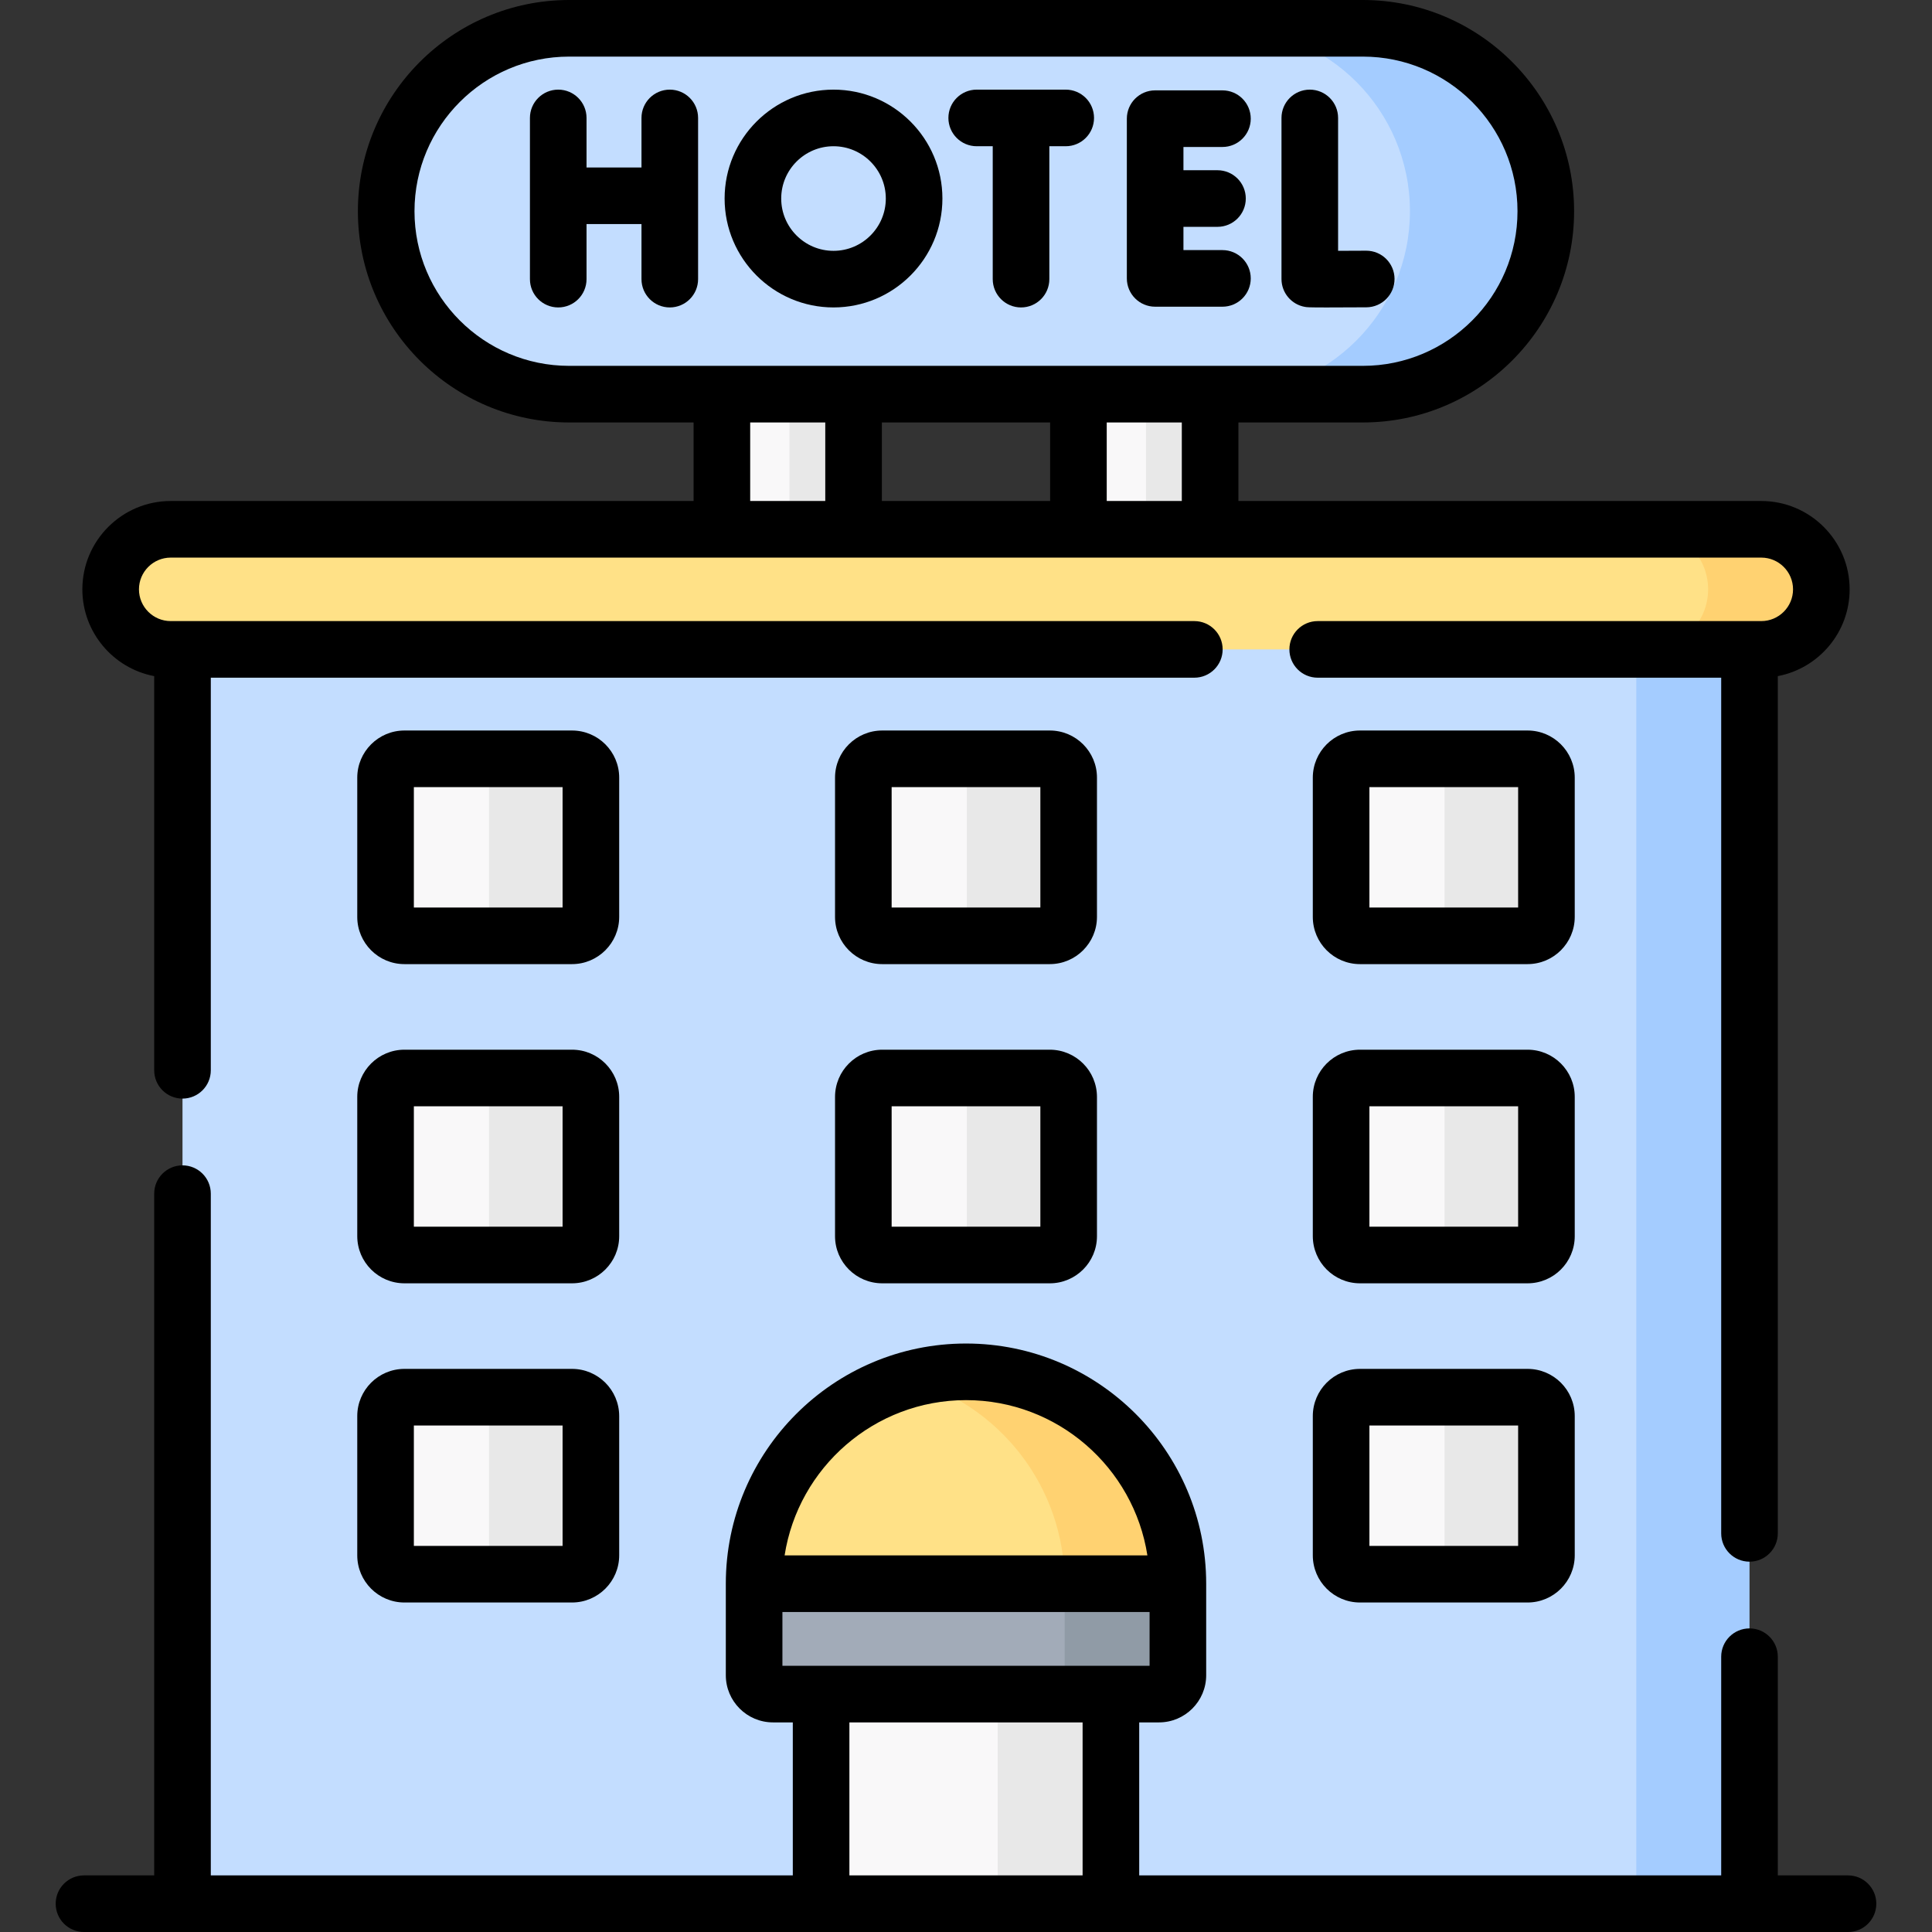 <?xml version="1.0" encoding="UTF-8"?> <svg xmlns="http://www.w3.org/2000/svg" id="Capa_1" height="512" viewBox="0 0 512 512" width="512"><rect x="0" y="0" width="512" height="512" fill="#333333" stroke="none"/><g><g><g><path d="m285.794 95.546h24.896v64.188h-24.896z" fill="#f9f8f9"></path><path d="m303.69 95.55h17v64.18h-17z" fill="#e8e8e8"></path><path d="m191.309 95.546h24.896v64.188h-24.896z" fill="#f9f8f9"></path><path d="m209.205 95.55h17v64.18h-17z" fill="#e8e8e8"></path><path d="m341.178 104.454h-190.356c-26.773 0-48.477-21.704-48.477-48.477 0-26.773 21.704-48.477 48.477-48.477h190.355c26.773 0 48.477 21.704 48.477 48.477.001 26.773-21.703 48.477-48.476 48.477z" fill="#c3ddff"></path><path d="m409.65 55.98c0 13.38-5.43 25.5-14.2 34.27s-20.89 14.2-34.27 14.2h-36c13.38 0 25.5-5.43 34.27-14.2s14.2-20.89 14.2-34.27c0-26.78-21.7-48.48-48.47-48.48h36c26.77 0 48.47 21.7 48.47 48.48z" fill="#a4ccff"></path><path d="m48.365 152.316h395.27v352.184h-395.27z" fill="#c3ddff"></path><path d="m433.64 152.32h30v352.18h-30z" fill="#a4ccff"></path><path d="m217.599 402.331h56.801v99.93h-56.801z" fill="#f9f8f9"></path><path d="m264.4 402.33h30v99.93h-30z" fill="#e8e8e8"></path><path d="m446.759 172.096h-401.518c-8.789 0-15.913-7.125-15.913-15.913 0-8.789 7.125-15.913 15.913-15.913h401.518c8.789 0 15.913 7.125 15.913 15.913 0 8.788-7.124 15.913-15.913 15.913z" fill="#ffe187"></path><path d="m482.67 156.18c0 4.4-1.78 8.38-4.66 11.26s-6.85 4.66-11.25 4.66h-30c4.4 0 8.37-1.78 11.25-4.66s4.66-6.86 4.66-11.26c0-8.79-7.12-15.91-15.91-15.91h30c8.79 0 15.91 7.12 15.91 15.91z" fill="#ffd271"></path><path d="m287.152 448.952h-82.303c-2.761 0-5-2.238-5-5v-25.254h92.303v25.254c0 2.762-2.239 5-5 5z" fill="#a2abb8"></path><path d="m312.15 418.7v25.25c0 2.76-2.24 5-5 5h-30c2.76 0 5-2.24 5-5v-25.25z" fill="#909ba6"></path><path d="m311.151 418.699-29.002 1h-82.301c0-25.82 17.421-47.565 41.151-54.126 4.775-1.32 9.805-1.025 15.001-1.025 31.009 0 55.151 23.137 55.151 54.151z" fill="#ffe187"></path><path d="m312.15 419.7h-30c0-25.82-17.42-47.56-41.15-54.12 4.78-1.32 9.81-2.03 15-2.03 31.01 0 56.15 25.13 56.15 56.15z" fill="#ffd271"></path><g fill="#f9f8f9"><path d="m131.592 417.179h-24.414c-2.761 0-5-2.239-5-5v-36.91c0-2.761 2.239-5 5-5h24.414c2.761 0 5 2.239 5 5v36.91c0 2.761-2.239 5-5 5z"></path><path d="m384.822 417.179h-24.414c-2.761 0-5-2.239-5-5v-36.91c0-2.761 2.239-5 5-5h24.414c2.761 0 5 2.239 5 5v36.91c0 2.761-2.238 5-5 5z"></path><path d="m131.592 332.591h-24.414c-2.761 0-5-2.239-5-5v-36.91c0-2.762 2.239-5 5-5h24.414c2.761 0 5 2.238 5 5v36.91c0 2.761-2.239 5-5 5z"></path><path d="m384.822 332.591h-24.414c-2.761 0-5-2.239-5-5v-36.91c0-2.762 2.239-5 5-5h24.414c2.761 0 5 2.238 5 5v36.91c0 2.761-2.238 5-5 5z"></path><path d="m131.592 248.003h-24.414c-2.761 0-5-2.239-5-5v-36.91c0-2.761 2.239-5 5-5h24.414c2.761 0 5 2.239 5 5v36.91c0 2.761-2.239 5-5 5z"></path><path d="m384.822 248.003h-24.414c-2.761 0-5-2.239-5-5v-36.91c0-2.761 2.239-5 5-5h24.414c2.761 0 5 2.239 5 5v36.91c0 2.761-2.238 5-5 5z"></path><path d="m258.207 332.591h-24.414c-2.761 0-5-2.239-5-5v-36.91c0-2.762 2.239-5 5-5h24.414c2.761 0 5 2.238 5 5v36.91c0 2.761-2.238 5-5 5z"></path><path d="m258.207 248.003h-24.414c-2.761 0-5-2.239-5-5v-36.91c0-2.761 2.239-5 5-5h24.414c2.761 0 5 2.239 5 5v36.91c0 2.761-2.238 5-5 5z"></path></g><path d="m156.59 375.27v36.91c0 2.76-2.24 5-5 5h-27c2.76 0 5-2.24 5-5v-36.91c0-2.76-2.24-5-5-5h27c2.76 0 5 2.24 5 5z" fill="#e8e8e8"></path><path d="m409.82 375.27v36.91c0 2.76-2.24 5-5 5h-27c2.76 0 5-2.24 5-5v-36.91c0-2.76-2.24-5-5-5h27c2.76 0 5 2.24 5 5z" fill="#e8e8e8"></path><path d="m156.59 290.68v36.91c0 2.76-2.24 5-5 5h-27c2.76 0 5-2.24 5-5v-36.91c0-2.76-2.24-5-5-5h27c2.76 0 5 2.24 5 5z" fill="#e8e8e8"></path><path d="m409.82 290.68v36.91c0 2.76-2.24 5-5 5h-27c2.76 0 5-2.24 5-5v-36.91c0-2.76-2.24-5-5-5h27c2.76 0 5 2.24 5 5z" fill="#e8e8e8"></path><path d="m156.59 206.09v36.91c0 2.76-2.24 5-5 5h-27c2.76 0 5-2.24 5-5v-36.91c0-2.76-2.24-5-5-5h27c2.76 0 5 2.24 5 5z" fill="#e8e8e8"></path><path d="m409.82 206.09v36.91c0 2.76-2.24 5-5 5h-27c2.76 0 5-2.24 5-5v-36.91c0-2.76-2.24-5-5-5h27c2.76 0 5 2.24 5 5z" fill="#e8e8e8"></path><path d="m283.21 290.68v36.91c0 2.76-2.24 5-5 5h-27c2.76 0 5-2.24 5-5v-36.91c0-2.76-2.24-5-5-5h27c2.76 0 5 2.24 5 5z" fill="#e8e8e8"></path><path d="m283.21 206.09v36.91c0 2.76-2.24 5-5 5h-27c2.76 0 5-2.24 5-5v-36.91c0-2.76-2.24-5-5-5h27c2.76 0 5 2.24 5 5z" fill="#e8e8e8"></path></g></g><g><path d="m489.743 497h-18.608v-57.955c0-4.143-3.358-7.5-7.5-7.5s-7.5 3.357-7.5 7.5v57.955h-154.234v-40.548h5.25c6.893 0 12.5-5.607 12.5-12.5v-24.254-.001c-.001-35.097-28.554-63.649-63.651-63.649s-63.65 28.553-63.651 63.649v.001 24.254c0 6.893 5.607 12.5 12.5 12.5h5.251v40.548h-154.235v-180.668c0-4.142-3.358-7.5-7.5-7.5s-7.5 3.358-7.5 7.5v180.668h-18.608c-4.142 0-7.5 3.357-7.5 7.5s3.358 7.5 7.5 7.5h467.485c4.142 0 7.5-3.357 7.5-7.5s-3.357-7.5-7.499-7.5zm-233.743-125.952c24.276 0 44.454 17.873 48.072 41.15h-96.143c3.617-23.277 23.795-41.15 48.071-41.15zm-48.651 56.15h97.303v14.254h-97.303zm17.75 29.254h61.802v40.548h-61.802z"></path><path d="m369.567 73.896c-.023-4.128-3.376-7.458-7.499-7.458-.014 0-.029 0-.043 0-2.492.014-5.104.025-7.417.031v-35.215c0-4.143-3.358-7.5-7.5-7.5s-7.5 3.357-7.5 7.5v42.685c0 3.652 2.63 6.773 6.23 7.392.538.093.862.148 5.725.148 2.315 0 5.66-.013 10.546-.04 4.142-.024 7.481-3.4 7.458-7.543z"></path><path d="m177.501 23.754c-4.142 0-7.5 3.357-7.5 7.5v13.128h-14.563v-13.128c0-4.143-3.358-7.5-7.5-7.5s-7.5 3.357-7.5 7.5v42.721c0 4.143 3.358 7.5 7.5 7.5s7.5-3.357 7.5-7.5v-14.593h14.563v14.593c0 4.143 3.358 7.5 7.5 7.5s7.5-3.357 7.5-7.5v-42.721c0-4.143-3.357-7.5-7.5-7.5z"></path><path d="m323.962 38.949c4.142 0 7.5-3.357 7.5-7.5s-3.358-7.5-7.5-7.5h-17.836c-4.142 0-7.5 3.357-7.5 7.5v42.33c0 4.143 3.358 7.5 7.5 7.5h17.836c4.142 0 7.5-3.357 7.5-7.5s-3.358-7.5-7.5-7.5h-10.336v-6.165h9.021c4.142 0 7.5-3.357 7.5-7.5s-3.358-7.5-7.5-7.5h-9.021v-6.165z"></path><path d="m282.428 23.754h-23.592c-4.142 0-7.5 3.357-7.5 7.5s3.358 7.5 7.5 7.5h4.249v35.221c0 4.143 3.358 7.5 7.5 7.5s7.5-3.357 7.5-7.5v-35.221h4.344c4.142 0 7.5-3.357 7.5-7.5s-3.359-7.5-7.501-7.5z"></path><path d="m220.889 23.754c-15.914 0-28.86 12.946-28.86 28.86s12.947 28.86 28.86 28.86 28.86-12.946 28.86-28.86-12.946-28.86-28.86-28.86zm0 42.721c-7.643 0-13.86-6.218-13.86-13.86 0-7.643 6.218-13.86 13.86-13.86 7.643 0 13.86 6.218 13.86 13.86s-6.217 13.86-13.86 13.86z"></path><path d="m40.865 179.18v104.461c0 4.143 3.358 7.5 7.5 7.5s7.5-3.357 7.5-7.5v-104.045h260.65c4.142 0 7.5-3.357 7.5-7.5s-3.358-7.5-7.5-7.5h-271.274c-4.639 0-8.414-3.774-8.414-8.413s3.774-8.413 8.414-8.413h421.518c4.639 0 8.414 3.774 8.414 8.413s-3.775 8.413-8.414 8.413h-117.557c-4.142 0-7.5 3.357-7.5 7.5s3.358 7.5 7.5 7.5h106.933v226.764c0 4.143 3.358 7.5 7.5 7.5s7.5-3.357 7.5-7.5v-227.18c10.825-2.056 19.038-11.583 19.038-22.997 0-12.91-10.504-23.413-23.414-23.413h-138.567v-20.815h32.985c30.866 0 55.977-25.111 55.977-55.978.001-30.866-25.111-55.977-55.976-55.977h-210.356c-30.866 0-55.977 25.111-55.977 55.978 0 30.865 25.111 55.977 55.977 55.977h32.985v20.815h-138.566c-12.91 0-23.414 10.503-23.414 23.413.001 11.414 8.213 20.941 19.038 22.997zm237.429-67.226v20.815h-44.588v-20.815zm34.898 20.816h-19.898v-20.815h19.898zm-203.347-76.793c0-22.595 18.382-40.977 40.977-40.977h210.355c22.595 0 40.977 18.383 40.977 40.978s-18.382 40.977-40.977 40.977h-210.355c-22.594-.001-40.977-18.384-40.977-40.978zm88.963 55.977h19.898v20.815h-19.898z"></path><path d="m151.592 362.769h-44.414c-6.893 0-12.5 5.607-12.5 12.5v36.91c0 6.893 5.607 12.5 12.5 12.5h44.414c6.893 0 12.5-5.607 12.5-12.5v-36.91c0-6.893-5.608-12.5-12.5-12.5zm-2.5 46.91h-39.414v-31.91h39.414z"></path><path d="m404.822 362.769h-44.414c-6.893 0-12.5 5.607-12.5 12.5v36.91c0 6.893 5.607 12.5 12.5 12.5h44.414c6.893 0 12.5-5.607 12.5-12.5v-36.91c0-6.893-5.607-12.5-12.5-12.5zm-2.5 46.91h-39.414v-31.91h39.414z"></path><path d="m164.092 290.681c0-6.893-5.607-12.5-12.5-12.5h-44.414c-6.893 0-12.5 5.607-12.5 12.5v36.91c0 6.893 5.607 12.5 12.5 12.5h44.414c6.893 0 12.5-5.607 12.5-12.5zm-15 34.41h-39.414v-31.91h39.414z"></path><path d="m417.322 290.681c0-6.893-5.607-12.5-12.5-12.5h-44.414c-6.893 0-12.5 5.607-12.5 12.5v36.91c0 6.893 5.607 12.5 12.5 12.5h44.414c6.893 0 12.5-5.607 12.5-12.5zm-15 34.41h-39.414v-31.91h39.414z"></path><path d="m164.092 206.093c0-6.893-5.607-12.5-12.5-12.5h-44.414c-6.893 0-12.5 5.607-12.5 12.5v36.91c0 6.893 5.607 12.5 12.5 12.5h44.414c6.893 0 12.5-5.607 12.5-12.5zm-15 34.41h-39.414v-31.91h39.414z"></path><path d="m417.322 206.093c0-6.893-5.607-12.5-12.5-12.5h-44.414c-6.893 0-12.5 5.607-12.5 12.5v36.91c0 6.893 5.607 12.5 12.5 12.5h44.414c6.893 0 12.5-5.607 12.5-12.5zm-15 34.41h-39.414v-31.91h39.414z"></path><path d="m278.207 278.181h-44.414c-6.893 0-12.5 5.607-12.5 12.5v36.91c0 6.893 5.607 12.5 12.5 12.5h44.414c6.893 0 12.5-5.607 12.5-12.5v-36.91c0-6.893-5.607-12.5-12.5-12.5zm-2.5 46.91h-39.414v-31.91h39.414z"></path><path d="m290.707 206.093c0-6.893-5.607-12.5-12.5-12.5h-44.414c-6.893 0-12.5 5.607-12.5 12.5v36.91c0 6.893 5.607 12.5 12.5 12.5h44.414c6.893 0 12.5-5.607 12.5-12.5zm-15 34.41h-39.414v-31.91h39.414z"></path></g></g></svg> 